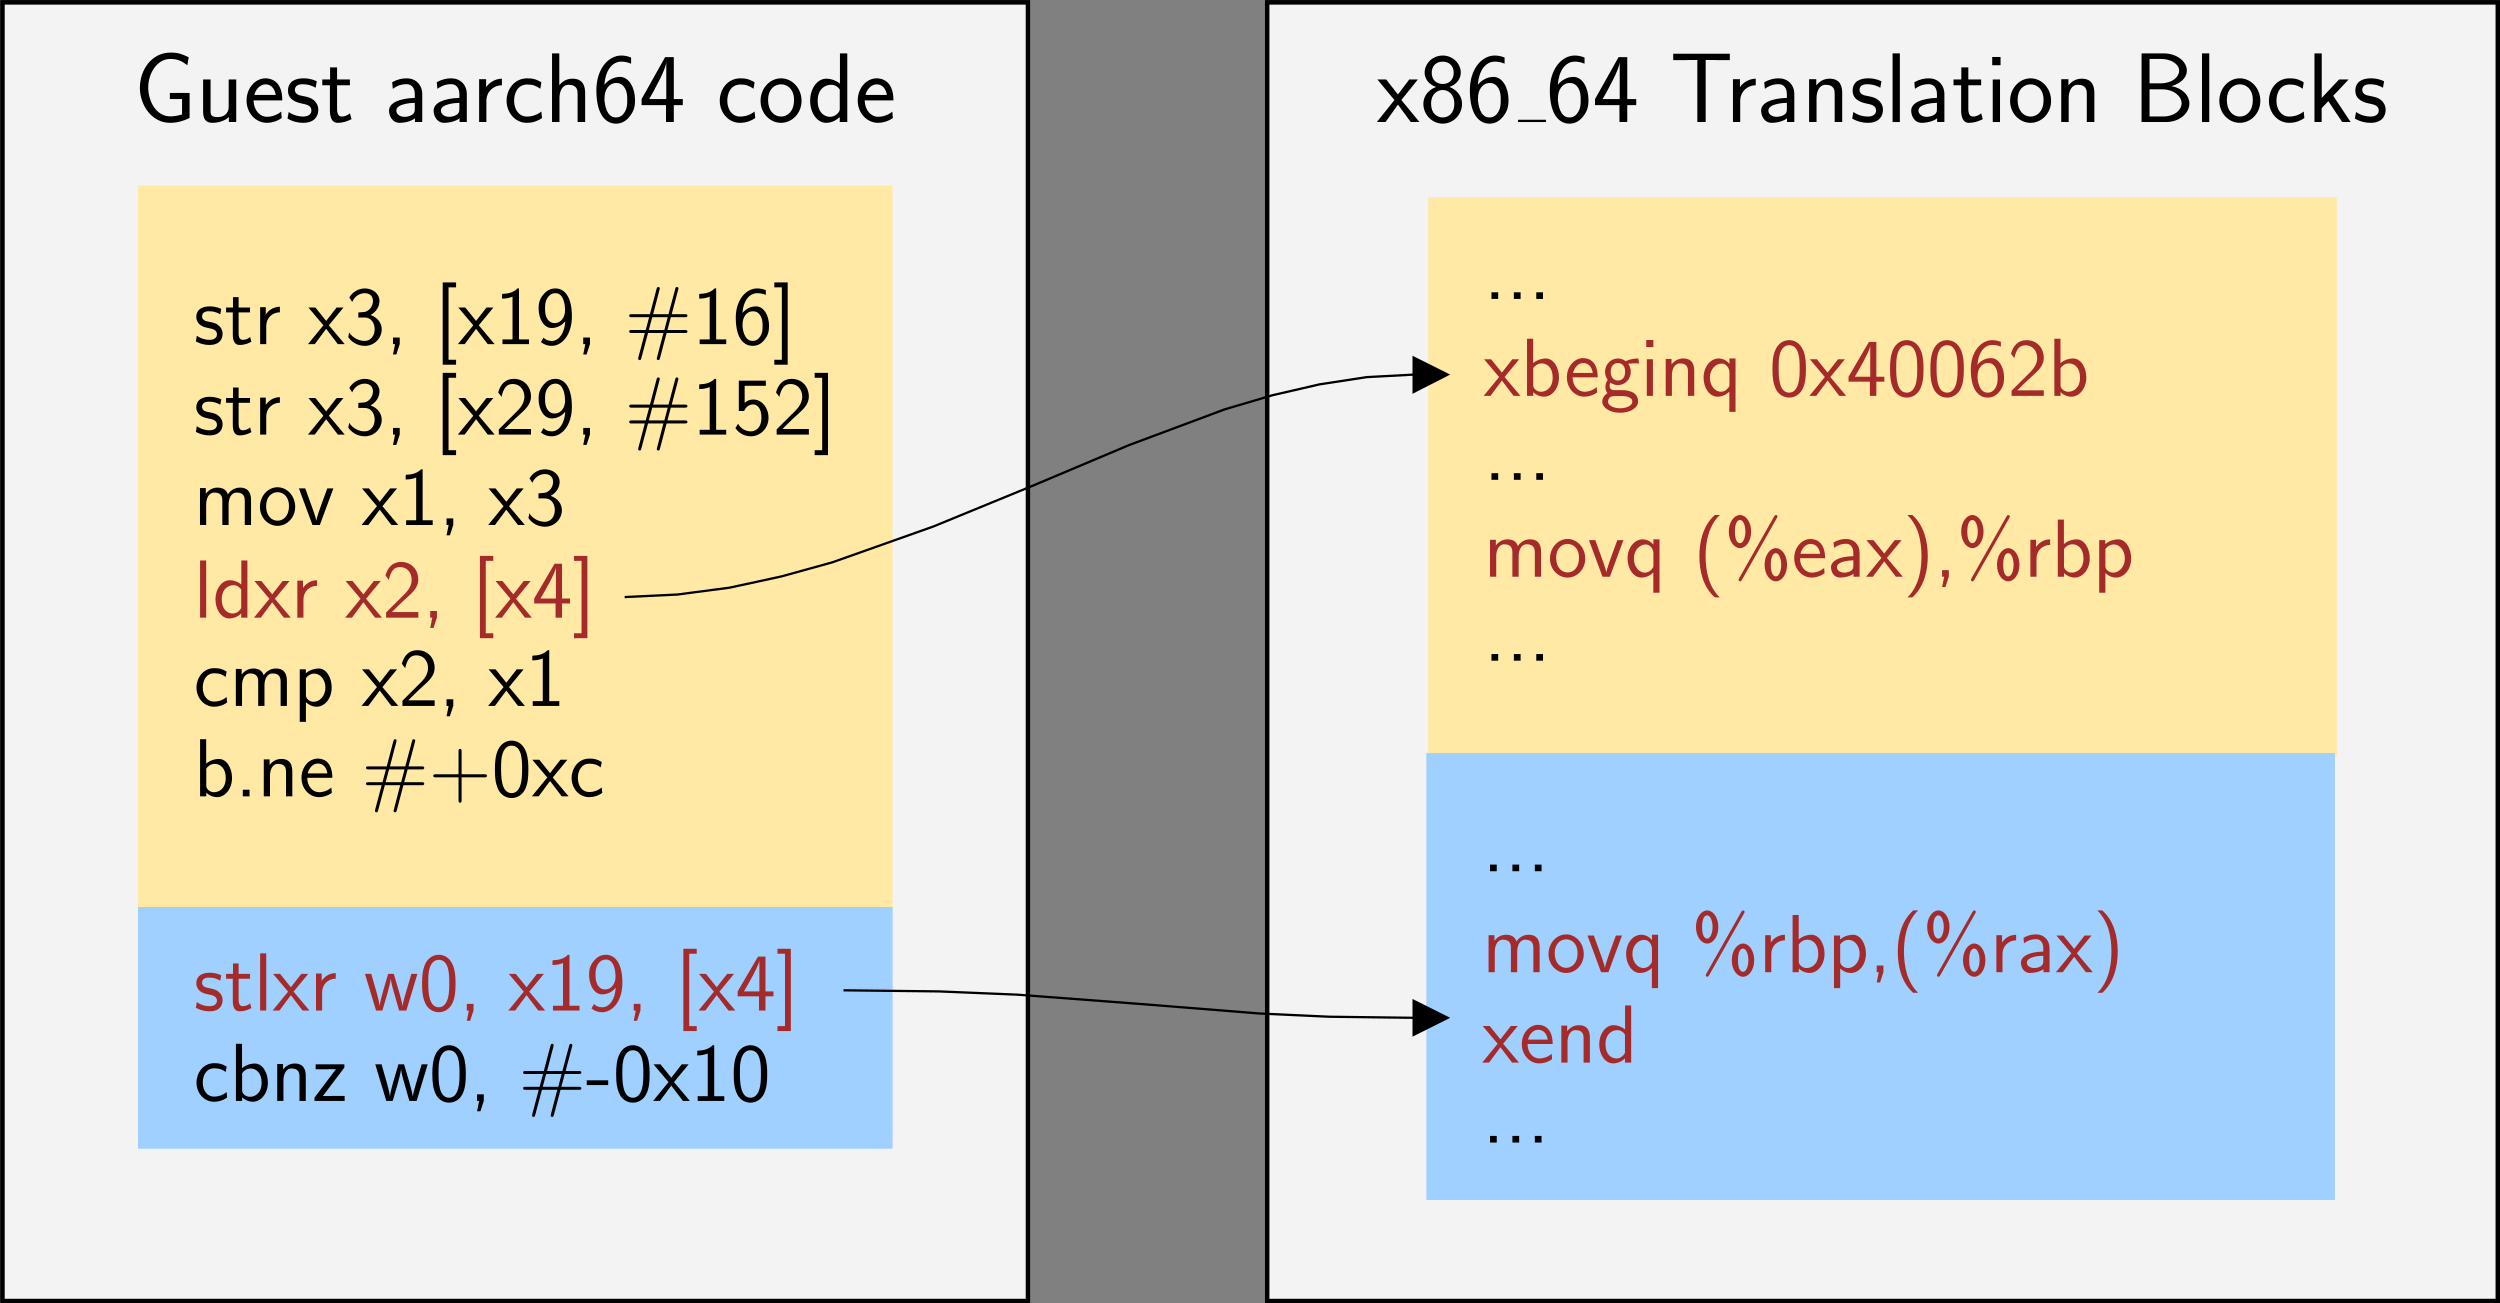 <?xml version="1.0"?>

<svg xmlns="http://www.w3.org/2000/svg" xmlns:xlink="http://www.w3.org/1999/xlink" width="435.316" height="226.938" viewBox="0 0 435.316 226.938" version="1.1">
<rect x="0" y="0" width="435.316" height="226.938" fill="#808080" stroke="none"/>
<defs>
<g>
<symbol overflow="visible" id="glyph0-0">
<path style="stroke:none;" d=""></path>
</symbol>
<symbol overflow="visible" id="glyph0-1">
<path style="stroke:none;" d="M 4.266 -3.828 L 7.141 -7.406 L 5.641 -7.406 L 3.672 -4.797 L 1.625 -7.406 L 0.094 -7.406 L 3.062 -3.828 L 0 0 L 1.516 0 L 3.672 -3.031 L 5.906 0 L 7.422 0 Z M 4.266 -3.828 "></path>
</symbol>
<symbol overflow="visible" id="glyph0-2">
<path style="stroke:none;" d="M 5.203 -6.109 C 6.516 -6.547 7.188 -7.578 7.188 -8.594 C 7.188 -10.188 5.797 -11.578 4.047 -11.578 C 2.219 -11.578 0.891 -10.141 0.891 -8.594 C 0.891 -7.594 1.547 -6.562 2.875 -6.109 C 1.188 -5.453 0.672 -4.156 0.672 -3.172 C 0.672 -1.281 2.203 0.281 4.031 0.281 C 5.922 0.281 7.406 -1.312 7.406 -3.172 C 7.406 -4.312 6.734 -5.516 5.203 -6.109 Z M 4.047 -6.625 C 2.891 -6.625 2.125 -7.406 2.125 -8.578 C 2.125 -9.766 2.891 -10.516 4.047 -10.516 C 5.109 -10.516 5.953 -9.828 5.953 -8.578 C 5.953 -7.328 5.125 -6.625 4.047 -6.625 Z M 4.047 -0.797 C 3.062 -0.797 2.016 -1.469 2.016 -3.188 C 2.016 -4.953 3.188 -5.578 4.031 -5.578 C 4.953 -5.578 6.062 -4.922 6.062 -3.188 C 6.062 -1.391 4.922 -0.797 4.047 -0.797 Z M 4.047 -0.797 "></path>
</symbol>
<symbol overflow="visible" id="glyph0-3">
<path style="stroke:none;" d="M 6.719 -11.234 C 5.984 -11.516 5.469 -11.578 5 -11.578 C 2.75 -11.578 0.672 -9.234 0.672 -5.531 C 0.672 -0.797 2.656 0.281 4.062 0.281 C 4.844 0.281 5.609 0.031 6.359 -0.828 C 7.109 -1.734 7.406 -2.5 7.406 -3.828 C 7.406 -5.953 6.359 -7.859 4.781 -7.859 C 3.656 -7.859 2.672 -7.25 2.062 -6.484 C 2.234 -8.922 3.375 -10.516 5.016 -10.516 C 5.453 -10.516 6.047 -10.453 6.719 -10.156 Z M 2.078 -3.766 C 2.078 -3.906 2.078 -4 2.094 -4.25 C 2.094 -5.594 2.875 -6.797 4.125 -6.797 C 4.938 -6.797 5.359 -6.375 5.672 -5.844 C 6.031 -5.172 6.047 -4.531 6.047 -3.828 C 6.047 -3.156 6.047 -2.484 5.641 -1.797 C 5.328 -1.25 4.891 -0.797 4.062 -0.797 C 2.422 -0.797 2.156 -3.078 2.078 -3.766 Z M 2.078 -3.766 "></path>
</symbol>
<symbol overflow="visible" id="glyph0-4">
<path style="stroke:none;" d="M 6.062 -2.938 L 7.625 -2.938 L 7.625 -4 L 6.062 -4 L 6.062 -11.297 L 4.547 -11.297 L 0.453 -4 L 0.453 -2.938 L 4.703 -2.938 L 4.703 0 L 6.062 0 Z M 1.781 -4 C 2.766 -5.75 4.75 -9.297 4.75 -10.5 L 4.75 -4 Z M 1.781 -4 "></path>
</symbol>
<symbol overflow="visible" id="glyph0-5">
<path style="stroke:none;" d="M 6.234 -10.797 L 7.656 -10.797 C 7.875 -10.797 8.078 -10.781 8.281 -10.781 L 10.438 -10.781 L 10.438 -11.891 L 0.578 -11.891 L 0.578 -10.781 L 2.734 -10.781 C 2.938 -10.781 3.156 -10.797 3.359 -10.797 L 4.781 -10.797 L 4.781 0 L 6.234 0 Z M 6.234 -10.797 "></path>
</symbol>
<symbol overflow="visible" id="glyph0-6">
<path style="stroke:none;" d="M 2.562 -3.672 C 2.562 -5.281 3.75 -6.375 5.266 -6.406 L 5.266 -7.547 C 4.172 -7.531 3.141 -6.969 2.516 -6.078 L 2.516 -7.453 L 1.297 -7.453 L 1.297 0 L 2.562 0 Z M 2.562 -3.672 "></path>
</symbol>
<symbol overflow="visible" id="glyph0-7">
<path style="stroke:none;" d="M 6.469 -4.875 C 6.469 -6.484 5.328 -7.609 3.766 -7.609 C 3.016 -7.609 2.188 -7.469 1.234 -6.922 L 1.344 -5.781 C 1.781 -6.094 2.516 -6.594 3.75 -6.594 C 4.625 -6.594 5.172 -5.922 5.172 -4.859 L 5.172 -4.203 C 2.406 -4.109 0.688 -3.328 0.688 -1.969 C 0.688 -1.25 1.125 0.141 2.547 0.141 C 2.812 0.141 4.203 0.109 5.203 -0.641 L 5.203 0 L 6.469 0 Z M 5.172 -2.266 C 5.172 -1.969 5.172 -1.547 4.656 -1.234 C 4.203 -0.953 3.641 -0.906 3.391 -0.906 C 2.531 -0.906 1.953 -1.391 1.953 -2 C 1.953 -3.203 4.625 -3.328 5.172 -3.344 Z M 5.172 -2.266 "></path>
</symbol>
<symbol overflow="visible" id="glyph0-8">
<path style="stroke:none;" d="M 7.047 -5.031 C 7.047 -6.109 6.781 -7.547 4.844 -7.547 C 3.734 -7.547 3.016 -6.969 2.531 -6.391 L 2.531 -7.453 L 1.281 -7.453 L 1.281 0 L 2.578 0 L 2.578 -4.172 C 2.578 -5.25 3 -6.484 4.172 -6.484 C 5.688 -6.484 5.734 -5.469 5.734 -4.891 L 5.734 0 L 7.047 0 Z M 7.047 -5.031 "></path>
</symbol>
<symbol overflow="visible" id="glyph0-9">
<path style="stroke:none;" d="M 5.547 -7.094 C 4.531 -7.578 3.734 -7.609 3.219 -7.609 C 2 -7.609 0.531 -7.188 0.531 -5.438 C 0.531 -3.703 2.422 -3.328 2.938 -3.219 C 3.734 -3.062 4.609 -2.891 4.609 -2.031 C 4.609 -0.953 3.375 -0.953 3.156 -0.953 C 2.469 -0.953 1.516 -1.141 0.656 -1.75 L 0.453 -0.609 C 1.422 -0.031 2.375 0.141 3.172 0.141 C 5.281 0.141 5.812 -1.156 5.812 -2.141 C 5.812 -2.984 5.344 -3.547 5.016 -3.812 C 4.438 -4.25 4.234 -4.312 2.828 -4.594 C 2.578 -4.625 1.734 -4.828 1.734 -5.594 C 1.734 -6.578 2.828 -6.578 3.062 -6.578 C 4.188 -6.578 4.875 -6.234 5.344 -5.969 Z M 5.547 -7.094 "></path>
</symbol>
<symbol overflow="visible" id="glyph0-10">
<path style="stroke:none;" d="M 2.547 -11.953 L 1.281 -11.953 L 1.281 0 L 2.547 0 Z M 2.547 -11.953 "></path>
</symbol>
<symbol overflow="visible" id="glyph0-11">
<path style="stroke:none;" d="M 2.875 -6.406 L 5.109 -6.406 L 5.109 -7.406 L 2.875 -7.406 L 2.875 -9.516 L 1.656 -9.516 L 1.656 -7.406 L 0.297 -7.406 L 0.297 -6.406 L 1.625 -6.406 L 1.625 -2.047 C 1.625 -1.062 1.844 0.141 2.984 0.141 C 3.844 0.141 4.625 -0.109 5.391 -0.5 L 5.109 -1.516 C 4.703 -1.156 4.203 -0.953 3.672 -0.953 C 2.906 -0.953 2.875 -1.906 2.875 -2.344 Z M 2.875 -6.406 "></path>
</symbol>
<symbol overflow="visible" id="glyph0-12">
<path style="stroke:none;" d="M 2.641 -11.328 L 1.188 -11.328 L 1.188 -9.891 L 2.641 -9.891 Z M 2.547 -7.406 L 1.281 -7.406 L 1.281 0 L 2.547 0 Z M 2.547 -7.406 "></path>
</symbol>
<symbol overflow="visible" id="glyph0-13">
<path style="stroke:none;" d="M 7.609 -3.688 C 7.609 -5.891 5.969 -7.609 4.047 -7.609 C 2.062 -7.609 0.469 -5.844 0.469 -3.688 C 0.469 -1.5 2.125 0.141 4.031 0.141 C 5.984 0.141 7.609 -1.547 7.609 -3.688 Z M 4.047 -0.953 C 2.828 -0.953 1.781 -1.953 1.781 -3.828 C 1.781 -5.812 3 -6.562 4.031 -6.562 C 5.141 -6.562 6.297 -5.75 6.297 -3.828 C 6.297 -1.875 5.188 -0.953 4.047 -0.953 Z M 4.047 -0.953 "></path>
</symbol>
<symbol overflow="visible" id="glyph0-14">
<path style="stroke:none;" d="M 1.531 -11.953 L 1.531 0 L 5.812 0 C 8.156 0 9.859 -1.547 9.859 -3.234 C 9.859 -4.547 8.75 -5.875 6.734 -6.25 C 8.969 -6.906 9.422 -8.219 9.422 -8.953 C 9.422 -10.5 7.734 -11.953 5.375 -11.953 Z M 2.922 -6.734 L 2.922 -10.984 L 4.906 -10.984 C 6.688 -10.984 8.078 -10.078 8.078 -8.938 C 8.078 -7.906 6.969 -6.734 4.75 -6.734 Z M 2.922 -0.969 L 2.922 -5.688 L 5.219 -5.688 C 7.078 -5.688 8.5 -4.531 8.5 -3.25 C 8.5 -2.078 7.25 -0.969 5.344 -0.969 Z M 2.922 -0.969 "></path>
</symbol>
<symbol overflow="visible" id="glyph0-15">
<path style="stroke:none;" d="M 6.625 -6.875 C 6.625 -6.984 5.844 -7.328 5.625 -7.406 C 5.062 -7.609 4.344 -7.609 4.156 -7.609 C 1.906 -7.609 0.562 -5.672 0.562 -3.703 C 0.562 -1.641 2.062 0.141 4.078 0.141 C 5.234 0.141 6.062 -0.234 6.734 -0.688 L 6.625 -1.828 C 5.891 -1.25 5.031 -0.953 4.094 -0.953 C 2.75 -0.953 1.875 -2.125 1.875 -3.719 C 1.875 -4.953 2.438 -6.531 4.172 -6.531 C 5.109 -6.531 5.641 -6.344 6.438 -5.797 Z M 6.625 -6.875 "></path>
</symbol>
<symbol overflow="visible" id="glyph0-16">
<path style="stroke:none;" d="M 4.562 -4.562 L 7.234 -7.406 L 5.578 -7.406 L 2.562 -4.203 L 2.562 -11.953 L 1.297 -11.953 L 1.297 0 L 2.547 0 L 2.547 -2.406 L 3.703 -3.641 L 6.125 0 L 7.594 0 Z M 4.562 -4.562 "></path>
</symbol>
<symbol overflow="visible" id="glyph0-17">
<path style="stroke:none;" d="M 9.719 -5.062 L 6.281 -5.062 L 6.281 -4 L 8.406 -4 L 8.406 -1.312 C 7.734 -1.125 7.047 -0.984 6.359 -0.984 C 3.938 -0.984 2.516 -3.562 2.516 -6.016 C 2.516 -8.438 4.016 -10.984 6.359 -10.984 C 7.672 -10.984 8.422 -10.578 9.328 -9.891 L 9.562 -11.266 C 8.422 -11.844 7.719 -12.094 6.422 -12.094 C 3.078 -12.094 1.062 -9.062 1.062 -5.953 C 1.062 -3 3.094 0.141 6.312 0.141 C 7.531 0.141 8.641 -0.172 9.719 -0.703 Z M 9.719 -5.062 "></path>
</symbol>
<symbol overflow="visible" id="glyph0-18">
<path style="stroke:none;" d="M 7.047 -7.406 L 5.734 -7.406 L 5.734 -2.656 C 5.734 -1.375 4.797 -0.859 3.828 -0.859 C 2.688 -0.859 2.578 -1.234 2.578 -1.953 L 2.578 -7.406 L 1.281 -7.406 L 1.281 -1.859 C 1.281 -0.516 1.734 0.141 2.922 0.141 C 3.516 0.141 4.844 0 5.766 -0.859 L 5.766 0 L 7.047 0 Z M 7.047 -7.406 "></path>
</symbol>
<symbol overflow="visible" id="glyph0-19">
<path style="stroke:none;" d="M 6.734 -3.766 C 6.734 -4.344 6.703 -5.438 6.141 -6.359 C 5.547 -7.328 4.562 -7.609 3.828 -7.609 C 2.031 -7.609 0.516 -5.922 0.516 -3.734 C 0.516 -1.594 2.078 0.141 4.062 0.141 C 4.844 0.141 5.781 -0.094 6.641 -0.703 C 6.641 -0.781 6.609 -1.156 6.594 -1.172 C 6.594 -1.203 6.547 -1.734 6.547 -1.812 C 5.719 -1.141 4.766 -0.906 4.078 -0.906 C 2.984 -0.906 1.797 -1.844 1.734 -3.766 Z M 1.875 -4.719 C 2.094 -5.672 2.859 -6.562 3.828 -6.562 C 4.078 -6.562 5.281 -6.531 5.594 -4.719 Z M 1.875 -4.719 "></path>
</symbol>
<symbol overflow="visible" id="glyph0-20">
<path style="stroke:none;" d="M 7.047 -5.031 C 7.047 -6.109 6.781 -7.547 4.844 -7.547 C 3.75 -7.547 3.047 -7.016 2.547 -6.422 L 2.547 -11.953 L 1.281 -11.953 L 1.281 0 L 2.578 0 L 2.578 -4.172 C 2.578 -5.25 3 -6.484 4.172 -6.484 C 5.688 -6.484 5.734 -5.469 5.734 -4.891 L 5.734 0 L 7.047 0 Z M 7.047 -5.031 "></path>
</symbol>
<symbol overflow="visible" id="glyph0-21">
<path style="stroke:none;" d="M 7.031 -11.953 L 5.75 -11.953 L 5.75 -6.688 C 5.219 -7.125 4.344 -7.547 3.375 -7.547 C 1.812 -7.547 0.562 -5.844 0.562 -3.703 C 0.562 -1.562 1.797 0.141 3.328 0.141 C 4.516 0.141 5.297 -0.5 5.719 -0.859 L 5.719 0 L 7.031 0 Z M 5.719 -2.312 C 5.719 -2.062 5.719 -1.812 5.188 -1.344 C 4.844 -1.047 4.422 -0.906 4.031 -0.906 C 3.094 -0.906 1.875 -1.594 1.875 -3.688 C 1.875 -5.859 3.25 -6.484 4.203 -6.484 C 4.844 -6.484 5.359 -6.188 5.719 -5.672 Z M 5.719 -2.312 "></path>
</symbol>
<symbol overflow="visible" id="glyph1-0">
<path style="stroke:none;" d=""></path>
</symbol>
<symbol overflow="visible" id="glyph1-1">
<path style="stroke:none;" d="M 2.531 -1.156 L 1.359 -1.156 L 1.359 0 L 2.531 0 Z M 2.531 -1.156 "></path>
</symbol>
<symbol overflow="visible" id="glyph1-2">
<path style="stroke:none;" d="M 10 -4.312 C 10 -5.312 9.734 -6.516 8.062 -6.516 C 6.844 -6.516 6.172 -5.672 5.953 -5.344 C 5.688 -6.25 4.906 -6.516 4.156 -6.516 C 2.984 -6.516 2.359 -5.75 2.125 -5.453 L 2.125 -6.438 L 1.109 -6.438 L 1.109 0 L 2.188 0 L 2.188 -3.578 C 2.188 -4.516 2.562 -5.656 3.609 -5.656 C 4.938 -5.656 5 -4.75 5 -4.219 L 5 0 L 6.094 0 L 6.094 -3.578 C 6.094 -4.516 6.469 -5.656 7.516 -5.656 C 8.828 -5.656 8.906 -4.75 8.906 -4.219 L 8.906 0 L 10 0 Z M 10 -4.312 "></path>
</symbol>
<symbol overflow="visible" id="glyph1-3">
<path style="stroke:none;" d="M 6.578 -3.156 C 6.578 -5.094 5.156 -6.578 3.516 -6.578 C 1.828 -6.578 0.438 -5.062 0.438 -3.156 C 0.438 -1.281 1.859 0.141 3.5 0.141 C 5.188 0.141 6.578 -1.312 6.578 -3.156 Z M 3.516 -0.75 C 2.484 -0.75 1.516 -1.609 1.516 -3.297 C 1.516 -5.031 2.594 -5.719 3.5 -5.719 C 4.484 -5.719 5.5 -4.984 5.5 -3.297 C 5.5 -1.531 4.469 -0.75 3.516 -0.75 Z M 3.516 -0.75 "></path>
</symbol>
<symbol overflow="visible" id="glyph1-4">
<path style="stroke:none;" d="M 6.203 -6.375 L 5.141 -6.375 L 4.094 -3.516 C 3.844 -2.828 3.312 -1.312 3.234 -0.781 L 3.219 -0.781 C 3.141 -1.281 2.859 -2.062 2.641 -2.688 L 1.312 -6.375 L 0.203 -6.375 L 2.562 0 L 3.844 0 Z M 6.203 -6.375 "></path>
</symbol>
<symbol overflow="visible" id="glyph1-5">
<path style="stroke:none;" d="M 6.062 -6.516 L 5 -6.516 L 5 -5.594 C 4.625 -6.031 4 -6.516 3.125 -6.516 C 1.719 -6.516 0.5 -5.094 0.5 -3.172 C 0.5 -1.344 1.562 0.141 2.906 0.141 C 4.016 0.141 4.781 -0.516 4.984 -0.734 L 4.984 2.781 L 6.062 2.781 Z M 5 -2 C 5 -1.719 5 -1.703 4.844 -1.484 C 4.453 -0.906 3.938 -0.719 3.516 -0.719 C 2.438 -0.719 1.594 -1.844 1.594 -3.172 C 1.594 -4.641 2.625 -5.625 3.641 -5.625 C 4.562 -5.625 5 -4.688 5 -4.109 Z M 5 -2 "></path>
</symbol>
<symbol overflow="visible" id="glyph1-6">
<path style="stroke:none;" d="M 9.156 -10.234 C 9.25 -10.406 9.25 -10.469 9.25 -10.484 C 9.25 -10.672 9.109 -10.75 9 -10.75 C 8.922 -10.75 8.828 -10.75 8.672 -10.5 L 2.578 0.266 C 2.484 0.438 2.484 0.516 2.484 0.531 C 2.484 0.672 2.594 0.797 2.75 0.797 C 2.906 0.797 2.969 0.688 3.047 0.562 Z M 10.922 -2.078 C 10.922 -3.781 9.984 -4.984 8.984 -4.984 C 7.969 -4.984 7.016 -3.781 7.016 -2.094 C 7.016 -0.359 7.984 0.797 8.984 0.797 C 10.016 0.797 10.922 -0.438 10.922 -2.078 Z M 8.984 -0.062 C 8.688 -0.062 8.094 -0.297 8.094 -2.078 C 8.094 -3.938 8.719 -4.109 8.984 -4.109 C 9.531 -4.109 9.906 -3.125 9.906 -2.094 C 9.906 -1.016 9.531 -0.062 8.984 -0.062 Z M 4.672 -7.859 C 4.672 -9.562 3.75 -10.75 2.734 -10.75 C 1.734 -10.75 0.781 -9.562 0.781 -7.875 C 0.781 -6.141 1.75 -4.984 2.734 -4.984 C 3.766 -4.984 4.672 -6.203 4.672 -7.859 Z M 2.734 -5.844 C 2.453 -5.844 1.844 -6.078 1.844 -7.859 C 1.844 -9.703 2.484 -9.891 2.734 -9.891 C 3.297 -9.891 3.672 -8.906 3.672 -7.875 C 3.672 -6.797 3.281 -5.844 2.734 -5.844 Z M 2.734 -5.844 "></path>
</symbol>
<symbol overflow="visible" id="glyph1-7">
<path style="stroke:none;" d="M 2.188 -3.141 C 2.188 -4.594 3.266 -5.531 4.562 -5.547 L 4.562 -6.516 C 3.25 -6.5 2.5 -5.734 2.109 -5.172 L 2.109 -6.438 L 1.125 -6.438 L 1.125 0 L 2.188 0 Z M 2.188 -3.141 "></path>
</symbol>
<symbol overflow="visible" id="glyph1-8">
<path style="stroke:none;" d="M 2.188 -9.953 L 1.125 -9.953 L 1.125 0 L 2.203 0 L 2.203 -0.641 C 2.875 -0.016 3.578 0.141 4.078 0.141 C 5.438 0.141 6.688 -1.25 6.688 -3.203 C 6.688 -4.969 5.734 -6.516 4.406 -6.516 C 3.984 -6.516 3.062 -6.422 2.188 -5.703 Z M 2.203 -4.828 C 2.469 -5.234 2.984 -5.656 3.688 -5.656 C 4.562 -5.656 5.594 -4.984 5.594 -3.203 C 5.594 -1.328 4.422 -0.719 3.547 -0.719 C 3.141 -0.719 2.875 -0.859 2.609 -1.062 C 2.266 -1.359 2.203 -1.625 2.203 -1.859 Z M 2.203 -4.828 "></path>
</symbol>
<symbol overflow="visible" id="glyph1-9">
<path style="stroke:none;" d="M 2.203 -0.641 C 2.703 -0.203 3.297 0.141 4.078 0.141 C 5.453 0.141 6.688 -1.25 6.688 -3.203 C 6.688 -4.938 5.766 -6.516 4.438 -6.516 C 3.844 -6.516 2.922 -6.328 2.188 -5.688 L 2.188 -6.375 L 1.125 -6.375 L 1.125 2.781 L 2.203 2.781 Z M 2.203 -4.812 C 2.531 -5.312 3.078 -5.625 3.672 -5.625 C 4.734 -5.625 5.594 -4.547 5.594 -3.188 C 5.594 -1.75 4.609 -0.719 3.547 -0.719 C 3.141 -0.719 2.875 -0.859 2.609 -1.062 C 2.25 -1.375 2.203 -1.641 2.203 -1.859 Z M 2.203 -4.812 "></path>
</symbol>
<symbol overflow="visible" id="glyph1-10">
<path style="stroke:none;" d="M 2.531 -0.016 L 2.531 -1.156 L 1.359 -1.156 L 1.359 0 L 1.719 0 L 1.359 1.797 L 1.938 1.797 Z M 2.531 -0.016 "></path>
</symbol>
<symbol overflow="visible" id="glyph1-11">
<path style="stroke:none;" d="M 3.812 -10.75 C 1.656 -8.828 1.125 -5.922 1.125 -3.578 C 1.125 -1.062 1.734 1.75 3.812 3.594 L 4.672 3.594 C 4.109 3.078 3.234 1.969 2.734 0.344 C 2.359 -0.938 2.203 -2.266 2.203 -3.578 C 2.203 -7.797 3.719 -9.875 4.672 -10.75 Z M 3.812 -10.75 "></path>
</symbol>
<symbol overflow="visible" id="glyph1-12">
<path style="stroke:none;" d="M 5.609 -4.203 C 5.609 -5.578 4.625 -6.578 3.281 -6.578 C 2.422 -6.578 1.781 -6.391 1.078 -5.984 L 1.156 -5.031 C 1.797 -5.5 2.453 -5.75 3.281 -5.75 C 3.938 -5.75 4.516 -5.219 4.516 -4.172 L 4.516 -3.578 C 3.875 -3.562 3.016 -3.516 2.156 -3.234 C 1.188 -2.891 0.625 -2.359 0.625 -1.656 C 0.625 -1.016 1 0.141 2.219 0.141 C 3.016 0.141 4.016 -0.094 4.547 -0.531 L 4.547 0 L 5.609 0 Z M 4.516 -1.922 C 4.516 -1.641 4.516 -1.297 4.047 -1 C 3.656 -0.766 3.172 -0.719 2.953 -0.719 C 2.188 -0.719 1.656 -1.141 1.656 -1.656 C 1.656 -2.641 3.641 -2.859 4.516 -2.859 Z M 4.516 -1.922 "></path>
</symbol>
<symbol overflow="visible" id="glyph1-13">
<path style="stroke:none;" d="M 3.641 -3.281 L 6.188 -6.375 L 4.984 -6.375 L 3.172 -4.047 L 1.297 -6.375 L 0.078 -6.375 L 2.688 -3.281 L 0 0 L 1.188 0 L 3.172 -2.672 L 5.203 0 L 6.406 0 Z M 3.641 -3.281 "></path>
</symbol>
<symbol overflow="visible" id="glyph1-14">
<path style="stroke:none;" d="M 1.641 3.594 C 3.781 1.672 4.328 -1.234 4.328 -3.578 C 4.328 -6.094 3.719 -8.906 1.641 -10.75 L 0.781 -10.75 C 1.328 -10.234 2.203 -9.125 2.719 -7.5 C 3.094 -6.219 3.234 -4.891 3.234 -3.578 C 3.234 0.641 1.734 2.719 0.781 3.594 Z M 1.641 3.594 "></path>
</symbol>
<symbol overflow="visible" id="glyph1-15">
<path style="stroke:none;" d="M 5.844 -3.234 C 5.844 -3.844 5.781 -4.719 5.328 -5.484 C 4.734 -6.469 3.734 -6.578 3.312 -6.578 C 1.766 -6.578 0.469 -5.094 0.469 -3.234 C 0.469 -1.328 1.844 0.141 3.516 0.141 C 4.172 0.141 4.969 -0.047 5.75 -0.609 C 5.75 -0.672 5.703 -1.125 5.703 -1.141 C 5.688 -1.156 5.672 -1.484 5.672 -1.531 C 4.812 -0.812 3.969 -0.719 3.547 -0.719 C 2.438 -0.719 1.484 -1.703 1.469 -3.234 Z M 1.547 -4 C 1.797 -4.969 2.469 -5.719 3.312 -5.719 C 3.766 -5.719 4.75 -5.516 4.984 -4 Z M 1.547 -4 "></path>
</symbol>
<symbol overflow="visible" id="glyph1-16">
<path style="stroke:none;" d="M 6.078 -4.312 C 6.078 -5.188 5.891 -6.516 4.156 -6.516 C 3.359 -6.516 2.672 -6.156 2.125 -5.469 L 2.125 -6.438 L 1.109 -6.438 L 1.109 0 L 2.188 0 L 2.188 -3.578 C 2.188 -4.453 2.531 -5.656 3.609 -5.656 C 4.953 -5.656 4.984 -4.719 4.984 -4.219 L 4.984 0 L 6.078 0 Z M 6.078 -4.312 "></path>
</symbol>
<symbol overflow="visible" id="glyph1-17">
<path style="stroke:none;" d="M 6.062 -9.953 L 5 -9.953 L 5 -5.766 C 4.344 -6.312 3.594 -6.516 2.984 -6.516 C 1.625 -6.516 0.5 -5.047 0.5 -3.188 C 0.5 -1.328 1.562 0.141 2.922 0.141 C 3.453 0.141 4.266 -0.031 4.984 -0.734 L 4.984 0 L 6.062 0 Z M 4.984 -1.688 C 4.641 -1.078 4.125 -0.719 3.5 -0.719 C 2.625 -0.719 1.594 -1.391 1.594 -3.172 C 1.594 -5.078 2.812 -5.656 3.641 -5.656 C 4.203 -5.656 4.656 -5.359 4.984 -4.891 Z M 4.984 -1.688 "></path>
</symbol>
<symbol overflow="visible" id="glyph1-18">
<path style="stroke:none;" d="M 4.891 -5.656 C 4.891 -5.656 4.922 -5.625 4.938 -5.594 C 5.234 -5.625 5.547 -5.672 6.078 -5.672 C 6.125 -5.672 6.453 -5.672 6.812 -5.641 L 6.656 -6.516 C 6.391 -6.516 5.406 -6.5 4.453 -6.031 C 3.984 -6.438 3.406 -6.516 3.125 -6.516 C 1.875 -6.516 0.875 -5.469 0.875 -4.203 C 0.875 -3.688 1.031 -3.219 1.344 -2.781 C 1.016 -2.328 0.938 -1.891 0.938 -1.547 C 0.938 -1.016 1.141 -0.656 1.297 -0.469 C 0.562 0 0.391 0.609 0.391 1.016 C 0.391 2.062 1.75 2.938 3.5 2.938 C 5.25 2.938 6.625 2.094 6.625 1 C 6.625 -1 4.297 -1 3.719 -1 L 2.5 -1 C 2.297 -1 1.672 -1 1.672 -1.766 C 1.672 -2.078 1.734 -2.172 1.828 -2.297 C 2.062 -2.125 2.531 -1.875 3.109 -1.875 C 4.344 -1.875 5.359 -2.891 5.359 -4.203 C 5.359 -4.719 5.172 -5.25 4.875 -5.641 Z M 3.125 -2.672 C 2.5 -2.672 1.859 -3.094 1.859 -4.188 C 1.859 -5.469 2.672 -5.719 3.109 -5.719 C 3.75 -5.719 4.375 -5.297 4.375 -4.203 C 4.375 -2.922 3.578 -2.672 3.125 -2.672 Z M 3.734 0.031 C 4.047 0.031 5.625 0.031 5.625 1.016 C 5.625 1.672 4.641 2.156 3.516 2.156 C 2.391 2.156 1.391 1.703 1.391 1 C 1.391 0.969 1.391 0.031 2.484 0.031 Z M 3.734 0.031 "></path>
</symbol>
<symbol overflow="visible" id="glyph1-19">
<path style="stroke:none;" d="M 2.266 -9.734 L 1.031 -9.734 L 1.031 -8.5 L 2.266 -8.5 Z M 2.188 -6.375 L 1.125 -6.375 L 1.125 0 L 2.188 0 Z M 2.188 -6.375 "></path>
</symbol>
<symbol overflow="visible" id="glyph1-20">
<path style="stroke:none;" d="M 6.422 -4.672 C 6.422 -5.641 6.391 -6.734 6.016 -7.766 C 5.391 -9.359 4.281 -9.703 3.516 -9.703 C 2.578 -9.703 1.672 -9.219 1.141 -8.094 C 0.672 -7.078 0.594 -5.906 0.594 -4.672 C 0.594 -3.109 0.719 -2.219 1.172 -1.219 C 1.609 -0.266 2.531 0.297 3.5 0.297 C 4.453 0.297 5.344 -0.219 5.844 -1.203 C 6.328 -2.219 6.422 -3.266 6.422 -4.672 Z M 3.516 -0.562 C 1.672 -0.562 1.672 -3.5 1.672 -4.844 C 1.672 -5.781 1.672 -6.656 1.938 -7.469 C 2.281 -8.484 2.906 -8.828 3.5 -8.828 C 5.328 -8.828 5.328 -6.172 5.328 -4.844 C 5.328 -3.938 5.328 -2.984 5.078 -2.094 C 4.688 -0.719 3.891 -0.562 3.516 -0.562 Z M 3.516 -0.562 "></path>
</symbol>
<symbol overflow="visible" id="glyph1-21">
<path style="stroke:none;" d="M 5.234 -2.469 L 6.625 -2.469 L 6.625 -3.328 L 5.234 -3.328 L 5.234 -9.391 L 3.938 -9.391 L 0.391 -3.328 L 0.391 -2.469 L 4.109 -2.469 L 4.109 0 L 5.234 0 Z M 1.484 -3.328 C 1.906 -4.062 2.469 -4.984 3.062 -6.125 C 3.234 -6.453 4.172 -8.219 4.172 -8.75 L 4.172 -3.328 Z M 1.484 -3.328 "></path>
</symbol>
<symbol overflow="visible" id="glyph1-22">
<path style="stroke:none;" d="M 5.844 -9.406 C 5.25 -9.625 4.828 -9.703 4.328 -9.703 C 2.391 -9.703 0.609 -7.703 0.609 -4.625 C 0.609 -0.5 2.391 0.297 3.531 0.297 C 4.391 0.297 5 -0.047 5.562 -0.703 C 6.203 -1.484 6.406 -2.156 6.406 -3.188 C 6.406 -5.016 5.469 -6.578 4.156 -6.578 C 3.094 -6.578 2.297 -6.062 1.766 -5.422 C 1.922 -7.547 2.938 -8.875 4.359 -8.875 C 4.984 -8.875 5.422 -8.734 5.844 -8.578 Z M 1.781 -3.125 C 1.781 -3.234 1.781 -3.422 1.797 -3.531 C 1.797 -4.531 2.359 -5.719 3.594 -5.719 C 4.078 -5.719 4.531 -5.594 4.953 -4.875 C 5.266 -4.297 5.281 -3.734 5.281 -3.172 C 5.281 -2.578 5.281 -1.969 4.844 -1.312 C 4.594 -0.938 4.234 -0.562 3.531 -0.562 C 2.031 -0.562 1.828 -2.672 1.781 -3.125 Z M 1.781 -3.125 "></path>
</symbol>
<symbol overflow="visible" id="glyph1-23">
<path style="stroke:none;" d="M 0.703 -0.906 L 0.703 0 L 6.312 0 L 6.312 -0.969 L 3.766 -0.969 C 3.578 -0.969 3.406 -0.969 3.234 -0.969 L 1.703 -0.969 C 2.078 -1.344 3.406 -2.672 4.344 -3.5 C 5.406 -4.438 6.312 -5.328 6.312 -6.641 C 6.312 -8.234 5.203 -9.703 3.312 -9.703 C 1.766 -9.703 0.969 -8.672 0.594 -7.344 C 1.047 -6.766 1.047 -6.734 1.172 -6.562 C 1.531 -8.109 2.062 -8.812 3.125 -8.812 C 4.359 -8.812 5.156 -7.844 5.156 -6.609 C 5.156 -5.859 4.859 -5.031 3.906 -4.094 Z M 0.703 -0.906 "></path>
</symbol>
<symbol overflow="visible" id="glyph1-24">
<path style="stroke:none;" d="M 4.812 -6.141 C 3.906 -6.562 3.125 -6.578 2.797 -6.578 C 2.469 -6.578 0.469 -6.578 0.469 -4.719 C 0.469 -4.094 0.812 -3.656 1.031 -3.453 C 1.547 -3.016 1.906 -2.938 2.75 -2.766 C 3.234 -2.672 4.062 -2.5 4.062 -1.734 C 4.062 -0.75 2.938 -0.75 2.734 -0.75 C 2.172 -0.75 1.328 -0.906 0.562 -1.469 L 0.391 -0.484 C 0.453 -0.438 1.438 0.141 2.75 0.141 C 4.609 0.141 5.047 -0.969 5.047 -1.828 C 5.047 -2.547 4.609 -3.016 4.547 -3.078 C 4.016 -3.625 3.578 -3.719 2.719 -3.891 C 2.188 -3.984 1.469 -4.125 1.469 -4.844 C 1.469 -5.734 2.469 -5.734 2.656 -5.734 C 3.406 -5.734 4.016 -5.562 4.641 -5.203 Z M 4.812 -6.141 "></path>
</symbol>
<symbol overflow="visible" id="glyph1-25">
<path style="stroke:none;" d="M 2.453 -5.531 L 4.438 -5.531 L 4.438 -6.375 L 2.453 -6.375 L 2.453 -8.188 L 1.469 -8.188 L 1.469 -6.375 L 0.266 -6.375 L 0.266 -5.531 L 1.438 -5.531 L 1.438 -1.672 C 1.438 -0.844 1.625 0.141 2.609 0.141 C 3.578 0.141 4.234 -0.188 4.672 -0.422 L 4.453 -1.25 C 3.953 -0.797 3.422 -0.75 3.172 -0.75 C 2.531 -0.75 2.453 -1.422 2.453 -1.922 Z M 2.453 -5.531 "></path>
</symbol>
<symbol overflow="visible" id="glyph1-26">
<path style="stroke:none;" d="M 1.281 -7.344 C 1.641 -8.266 2.516 -8.875 3.469 -8.875 C 4.203 -8.875 4.891 -8.469 4.891 -7.531 C 4.891 -6.562 4.234 -5.781 3.453 -5.609 C 3.391 -5.594 2.484 -5.516 2.344 -5.516 L 2.344 -4.641 L 3.359 -4.641 C 4.828 -4.641 5.188 -3.391 5.188 -2.594 C 5.188 -1.438 4.484 -0.562 3.453 -0.562 C 2.531 -0.562 1.406 -1.016 0.75 -2.047 L 0.594 -1.203 C 1.516 0.078 2.781 0.297 3.484 0.297 C 5.156 0.297 6.422 -1.062 6.422 -2.578 C 6.422 -3.688 5.688 -4.656 4.469 -5.078 C 5.484 -5.625 6.031 -6.578 6.031 -7.531 C 6.031 -8.766 4.875 -9.703 3.484 -9.703 C 2.344 -9.703 1.312 -9.062 0.781 -8.125 Z M 1.281 -7.344 "></path>
</symbol>
<symbol overflow="visible" id="glyph1-27">
<path style="stroke:none;" d="M 3.75 3.578 L 3.75 2.719 L 2.438 2.719 L 2.438 -9.891 L 3.75 -9.891 L 3.75 -10.75 L 1.422 -10.75 L 1.422 3.578 Z M 3.75 3.578 "></path>
</symbol>
<symbol overflow="visible" id="glyph1-28">
<path style="stroke:none;" d="M 4.219 -9.703 L 3.938 -9.703 C 3.719 -9.469 3.031 -8.797 1.484 -8.766 C 1.281 -8.766 1.266 -8.75 1.266 -8.484 L 1.266 -7.922 C 2.141 -7.922 2.797 -8.141 3.094 -8.266 L 3.094 -0.828 L 1.344 -0.828 L 1.344 0 L 5.969 0 L 5.969 -0.828 L 4.219 -0.828 Z M 4.219 -9.703 "></path>
</symbol>
<symbol overflow="visible" id="glyph1-29">
<path style="stroke:none;" d="M 1.016 -0.359 C 1.656 0.141 2.25 0.297 2.891 0.297 C 4.703 0.297 6.406 -1.656 6.406 -4.812 C 6.406 -8.703 4.812 -9.703 3.562 -9.703 C 2.531 -9.703 1.922 -9.219 1.422 -8.625 C 0.734 -7.797 0.609 -7.047 0.609 -6.219 C 0.609 -4.375 1.547 -2.812 2.859 -2.812 C 3.906 -2.812 4.703 -3.312 5.25 -3.984 C 5.141 -1.984 4.203 -0.562 2.891 -0.562 C 2.297 -0.562 1.844 -0.75 1.469 -1.125 Z M 5.203 -6.234 C 5.219 -6.141 5.219 -6 5.219 -5.891 C 5.219 -4.812 4.609 -3.672 3.406 -3.672 C 3.172 -3.672 2.531 -3.672 2.062 -4.516 C 1.797 -5.031 1.734 -5.453 1.734 -6.219 C 1.734 -6.859 1.75 -7.453 2.188 -8.109 C 2.391 -8.422 2.781 -8.875 3.562 -8.875 C 4.938 -8.875 5.172 -6.938 5.203 -6.234 Z M 5.203 -6.234 "></path>
</symbol>
<symbol overflow="visible" id="glyph1-30">
<path style="stroke:none;" d="M 7.297 -1.938 L 10.453 -1.938 C 10.656 -1.938 10.922 -1.938 10.922 -2.188 C 10.922 -2.469 10.672 -2.469 10.453 -2.469 L 7.438 -2.469 L 8.031 -4.688 L 10.453 -4.688 C 10.656 -4.688 10.922 -4.688 10.922 -4.953 C 10.922 -5.219 10.672 -5.219 10.453 -5.219 L 8.188 -5.219 L 9.297 -9.422 C 9.359 -9.625 9.359 -9.672 9.359 -9.688 C 9.359 -9.844 9.234 -9.953 9.078 -9.953 C 8.875 -9.953 8.828 -9.766 8.797 -9.625 L 7.625 -5.219 L 4.953 -5.219 L 6.047 -9.422 C 6.109 -9.625 6.109 -9.672 6.109 -9.688 C 6.109 -9.844 6 -9.953 5.844 -9.953 C 5.641 -9.953 5.594 -9.766 5.547 -9.625 L 4.391 -5.219 L 1.234 -5.219 C 1.031 -5.219 0.781 -5.219 0.781 -4.969 C 0.781 -4.688 1.016 -4.688 1.234 -4.688 L 4.25 -4.688 L 3.656 -2.469 L 1.234 -2.469 C 1.031 -2.469 0.781 -2.469 0.781 -2.203 C 0.781 -1.938 1.016 -1.938 1.234 -1.938 L 3.5 -1.938 L 2.391 2.25 C 2.344 2.453 2.344 2.5 2.344 2.516 C 2.344 2.672 2.453 2.781 2.609 2.781 C 2.812 2.781 2.859 2.594 2.891 2.453 L 4.062 -1.938 L 6.734 -1.938 L 5.641 2.25 C 5.578 2.453 5.578 2.5 5.578 2.516 C 5.578 2.672 5.688 2.781 5.859 2.781 C 6.047 2.781 6.094 2.594 6.141 2.453 Z M 4.203 -2.469 L 4.797 -4.688 L 7.484 -4.688 L 6.906 -2.469 Z M 4.203 -2.469 "></path>
</symbol>
<symbol overflow="visible" id="glyph1-31">
<path style="stroke:none;" d="M 2.625 -10.75 L 0.297 -10.75 L 0.297 -9.891 L 1.609 -9.891 L 1.609 2.719 L 0.297 2.719 L 0.297 3.578 L 2.625 3.578 Z M 2.625 -10.75 "></path>
</symbol>
<symbol overflow="visible" id="glyph1-32">
<path style="stroke:none;" d="M 2.156 -8.5 L 5.844 -8.5 L 5.844 -9.391 L 1.141 -9.391 L 1.141 -4.109 L 2.062 -4.109 C 2.422 -4.938 3.062 -5.25 3.641 -5.25 C 4.312 -5.25 5.078 -4.641 5.078 -2.938 C 5.078 -1.141 4.047 -0.562 3.219 -0.562 C 2.422 -0.562 1.484 -0.984 1.016 -1.891 L 0.547 -1.125 C 1.484 0.234 2.844 0.297 3.234 0.297 C 4.922 0.297 6.312 -1.125 6.312 -2.906 C 6.312 -4.703 5.109 -6.109 3.656 -6.109 C 3.078 -6.109 2.547 -5.891 2.156 -5.531 Z M 2.156 -8.5 "></path>
</symbol>
<symbol overflow="visible" id="glyph1-33">
<path style="stroke:none;" d="M 5.75 -1.547 C 5.094 -1.016 4.359 -0.75 3.562 -0.75 C 2.359 -0.75 1.594 -1.812 1.594 -3.203 C 1.594 -4.391 2.172 -5.688 3.594 -5.688 C 4.562 -5.688 4.969 -5.469 5.578 -5.047 L 5.75 -5.984 C 4.922 -6.469 4.453 -6.578 3.594 -6.578 C 1.625 -6.578 0.5 -4.828 0.5 -3.203 C 0.5 -1.359 1.828 0.141 3.547 0.141 C 4.25 0.141 5.047 -0.031 5.844 -0.609 C 5.844 -0.641 5.797 -1.094 5.781 -1.141 Z M 5.75 -1.547 "></path>
</symbol>
<symbol overflow="visible" id="glyph1-34">
<path style="stroke:none;" d="M 5.719 -3.312 L 9.688 -3.312 C 9.891 -3.312 10.141 -3.312 10.141 -3.578 C 10.141 -3.844 9.891 -3.844 9.688 -3.844 L 5.719 -3.844 L 5.719 -7.797 C 5.719 -8 5.719 -8.266 5.469 -8.266 C 5.188 -8.266 5.188 -8.016 5.188 -7.797 L 5.188 -3.844 L 1.234 -3.844 C 1.031 -3.844 0.781 -3.844 0.781 -3.578 C 0.781 -3.312 1.016 -3.312 1.234 -3.312 L 5.188 -3.312 L 5.188 0.641 C 5.188 0.844 5.188 1.109 5.453 1.109 C 5.719 1.109 5.719 0.859 5.719 0.641 Z M 5.719 -3.312 "></path>
</symbol>
<symbol overflow="visible" id="glyph1-35">
<path style="stroke:none;" d="M 2.188 -9.953 L 1.125 -9.953 L 1.125 0 L 2.188 0 Z M 2.188 -9.953 "></path>
</symbol>
<symbol overflow="visible" id="glyph1-36">
<path style="stroke:none;" d="M 5.594 -5.812 L 5.594 -6.375 L 0.594 -6.375 L 0.594 -5.516 L 2.531 -5.516 C 2.703 -5.516 2.875 -5.531 3.047 -5.531 L 4.125 -5.531 L 0.391 -0.578 L 0.391 0 L 5.641 0 L 5.641 -0.875 L 3.578 -0.875 C 3.406 -0.875 3.234 -0.859 3.062 -0.859 L 1.844 -0.859 Z M 5.594 -5.812 "></path>
</symbol>
<symbol overflow="visible" id="glyph1-37">
<path style="stroke:none;" d="M 9.328 -6.375 L 8.281 -6.375 L 7.422 -3.453 C 7.219 -2.766 6.812 -1.422 6.75 -0.797 L 6.734 -0.797 C 6.703 -1.141 6.469 -2.109 6.172 -3.125 L 5.219 -6.375 L 4.234 -6.375 L 3.406 -3.562 C 3.156 -2.672 2.812 -1.438 2.766 -0.828 L 2.75 -0.828 C 2.734 -1.109 2.578 -1.859 2.312 -2.828 L 1.297 -6.375 L 0.203 -6.375 L 2.125 0 L 3.234 0 C 3.766 -1.812 4.609 -4.531 4.688 -5.531 L 4.703 -5.531 C 4.734 -4.953 5.016 -3.922 5.125 -3.578 L 6.141 0 L 7.406 0 Z M 9.328 -6.375 "></path>
</symbol>
<symbol overflow="visible" id="glyph1-38">
<path style="stroke:none;" d="M 3.891 -2.766 L 3.891 -3.594 L 0.156 -3.594 L 0.156 -2.766 Z M 3.891 -2.766 "></path>
</symbol>
</g>
<clipPath id="clip1">
  <path d="M 220 0 L 435 0 L 435 226.938 L 220 226.938 Z M 220 0 "></path>
</clipPath>
<clipPath id="clip2">
  <path d="M 220 0 L 435.316 0 L 435.316 226.938 L 220 226.938 Z M 220 0 "></path>
</clipPath>
<clipPath id="clip3">
  <path d="M 0 0 L 180 0 L 180 226.938 L 0 226.938 Z M 0 0 "></path>
</clipPath>
</defs>
<g id="surface1">
<g clip-path="url(#clip1)" clip-rule="nonzero">
<path style=" stroke:none;fill-rule:nonzero;fill:rgb(95.293%,95.293%,95.293%);fill-opacity:1;" d="M 220.641 0.406 L 434.941 0.406 L 434.941 226.551 L 220.641 226.551 Z M 220.641 0.406 "></path>
</g>
<g clip-path="url(#clip2)" clip-rule="nonzero">
<path style="fill:none;stroke-width:0.797;stroke-linecap:butt;stroke-linejoin:miter;stroke:rgb(95.293%,95.293%,95.293%);stroke-opacity:1;stroke-miterlimit:10;" d="M 1678.446 -589.236 L 1892.746 -589.236 L 1892.746 -815.381 L 1678.446 -815.381 Z M 1678.446 -589.236 " transform="matrix(1,0,0,-1,-1457.805,-588.83)"></path>
<path style="fill:none;stroke-width:0.797;stroke-linecap:butt;stroke-linejoin:miter;stroke:rgb(0%,0%,0%);stroke-opacity:1;stroke-miterlimit:10;" d="M 1678.446 -589.236 L 1892.746 -589.236 L 1892.746 -815.381 L 1678.446 -815.381 Z M 1678.446 -589.236 " transform="matrix(1,0,0,-1,-1457.805,-588.83)"></path>
</g>
<g style="fill:rgb(0%,0%,0%);fill-opacity:1;">
  <use xlink:href="#glyph0-1" x="239.744" y="21.248"></use>
  <use xlink:href="#glyph0-2" x="247.174" y="21.248"></use>
  <use xlink:href="#glyph0-3" x="255.269" y="21.248"></use>
</g>
<path style="fill:none;stroke-width:0.398;stroke-linecap:butt;stroke-linejoin:miter;stroke:rgb(0%,0%,0%);stroke-opacity:1;stroke-miterlimit:10;" d="M 0.001 -0.002 L 4.856 -0.002 " transform="matrix(1,0,0,-1,264.335,21.049)"></path>
<g style="fill:rgb(0%,0%,0%);fill-opacity:1;">
  <use xlink:href="#glyph0-3" x="269.191" y="21.248"></use>
  <use xlink:href="#glyph0-4" x="277.286" y="21.248"></use>
</g>
<g style="fill:rgb(0%,0%,0%);fill-opacity:1;">
  <use xlink:href="#glyph0-5" x="290.769" y="21.248"></use>
</g>
<g style="fill:rgb(0%,0%,0%);fill-opacity:1;">
  <use xlink:href="#glyph0-6" x="300.454" y="21.248"></use>
  <use xlink:href="#glyph0-7" x="305.968" y="21.248"></use>
  <use xlink:href="#glyph0-8" x="313.731" y="21.248"></use>
  <use xlink:href="#glyph0-9" x="322.061" y="21.248"></use>
  <use xlink:href="#glyph0-10" x="328.267" y="21.248"></use>
  <use xlink:href="#glyph0-7" x="332.1" y="21.248"></use>
  <use xlink:href="#glyph0-11" x="339.862" y="21.248"></use>
  <use xlink:href="#glyph0-12" x="345.708" y="21.248"></use>
  <use xlink:href="#glyph0-13" x="349.54" y="21.248"></use>
  <use xlink:href="#glyph0-8" x="357.635" y="21.248"></use>
</g>
<g style="fill:rgb(0%,0%,0%);fill-opacity:1;">
  <use xlink:href="#glyph0-14" x="371.371" y="21.248"></use>
  <use xlink:href="#glyph0-10" x="382.143" y="21.248"></use>
  <use xlink:href="#glyph0-13" x="385.975" y="21.248"></use>
</g>
<g style="fill:rgb(0%,0%,0%);fill-opacity:1;">
  <use xlink:href="#glyph0-15" x="394.517" y="21.248"></use>
  <use xlink:href="#glyph0-16" x="401.713" y="21.248"></use>
  <use xlink:href="#glyph0-9" x="409.593" y="21.248"></use>
</g>
<path style="fill-rule:nonzero;fill:rgb(100%,91.373%,64.313%);fill-opacity:1;stroke-width:0.399;stroke-linecap:butt;stroke-linejoin:miter;stroke:rgb(100%,91.373%,64.313%);stroke-opacity:1;stroke-miterlimit:10;" d="M 1706.731 -623.439 L 1864.465 -623.439 L 1864.465 -720.389 L 1706.731 -720.389 Z M 1706.731 -623.439 " transform="matrix(1,0,0,-1,-1457.805,-588.83)"></path>
<path style="fill:none;stroke-width:0.399;stroke-linecap:butt;stroke-linejoin:miter;stroke:rgb(100%,91.373%,64.313%);stroke-opacity:1;stroke-miterlimit:10;" d="M 1706.731 -623.439 L 1864.465 -623.439 L 1864.465 -720.389 L 1706.731 -720.389 Z M 1706.731 -623.439 " transform="matrix(1,0,0,-1,-1457.805,-588.83)"></path>
<path style="fill-rule:nonzero;fill:rgb(62.352%,81.569%,100%);fill-opacity:1;stroke-width:0.399;stroke-linecap:butt;stroke-linejoin:miter;stroke:rgb(62.352%,81.569%,100%);stroke-opacity:1;stroke-miterlimit:10;" d="M 1706.414 -720.197 L 1864.149 -720.197 L 1864.149 -797.553 L 1706.414 -797.553 Z M 1706.414 -720.197 " transform="matrix(1,0,0,-1,-1457.805,-588.83)"></path>
<path style="fill:none;stroke-width:0.399;stroke-linecap:butt;stroke-linejoin:miter;stroke:rgb(62.352%,81.569%,100%);stroke-opacity:1;stroke-miterlimit:10;" d="M 1706.414 -720.197 L 1864.149 -720.197 L 1864.149 -797.553 L 1706.414 -797.553 Z M 1706.414 -720.197 " transform="matrix(1,0,0,-1,-1457.805,-588.83)"></path>
<g style="fill:rgb(0%,0%,0%);fill-opacity:1;">
  <use xlink:href="#glyph1-1" x="258.092" y="151.705"></use>
  <use xlink:href="#glyph1-1" x="261.994" y="151.705"></use>
  <use xlink:href="#glyph1-1" x="265.896" y="151.705"></use>
</g>
<g style="fill:rgb(0%,0%,0%);fill-opacity:1;">
  <use xlink:href="#glyph1-1" x="258.092" y="198.949"></use>
  <use xlink:href="#glyph1-1" x="261.994" y="198.949"></use>
  <use xlink:href="#glyph1-1" x="265.896" y="198.949"></use>
</g>
<g style="fill:rgb(64.705%,16.47%,16.47%);fill-opacity:1;">
  <use xlink:href="#glyph1-2" x="258.092" y="169.28"></use>
  <use xlink:href="#glyph1-3" x="269.2" y="169.28"></use>
  <use xlink:href="#glyph1-4" x="276.224" y="169.28"></use>
  <use xlink:href="#glyph1-5" x="282.65" y="169.28"></use>
</g>
<g style="fill:rgb(64.705%,16.47%,16.47%);fill-opacity:1;">
  <use xlink:href="#glyph1-6" x="294.533" y="169.28"></use>
  <use xlink:href="#glyph1-7" x="306.239" y="169.28"></use>
  <use xlink:href="#glyph1-8" x="311.014" y="169.28"></use>
  <use xlink:href="#glyph1-9" x="318.22" y="169.28"></use>
  <use xlink:href="#glyph1-10" x="325.426" y="169.28"></use>
  <use xlink:href="#glyph1-11" x="329.328" y="169.28"></use>
  <use xlink:href="#glyph1-6" x="334.791" y="169.28"></use>
  <use xlink:href="#glyph1-7" x="346.498" y="169.28"></use>
  <use xlink:href="#glyph1-12" x="351.272" y="169.28"></use>
  <use xlink:href="#glyph1-13" x="357.996" y="169.28"></use>
  <use xlink:href="#glyph1-14" x="364.422" y="169.28"></use>
</g>
<g style="fill:rgb(64.705%,16.47%,16.47%);fill-opacity:1;">
  <use xlink:href="#glyph1-13" x="258.092" y="185.028"></use>
  <use xlink:href="#glyph1-15" x="264.518" y="185.028"></use>
  <use xlink:href="#glyph1-16" x="270.761" y="185.028"></use>
  <use xlink:href="#glyph1-17" x="277.967" y="185.028"></use>
</g>
<g style="fill:rgb(0%,0%,0%);fill-opacity:1;">
  <use xlink:href="#glyph1-1" x="258.344" y="52.052"></use>
  <use xlink:href="#glyph1-1" x="262.246" y="52.052"></use>
  <use xlink:href="#glyph1-1" x="266.148" y="52.052"></use>
</g>
<g style="fill:rgb(0%,0%,0%);fill-opacity:1;">
  <use xlink:href="#glyph1-1" x="258.344" y="83.548"></use>
  <use xlink:href="#glyph1-1" x="262.246" y="83.548"></use>
  <use xlink:href="#glyph1-1" x="266.148" y="83.548"></use>
</g>
<g style="fill:rgb(0%,0%,0%);fill-opacity:1;">
  <use xlink:href="#glyph1-1" x="258.344" y="115.044"></use>
  <use xlink:href="#glyph1-1" x="262.246" y="115.044"></use>
  <use xlink:href="#glyph1-1" x="266.148" y="115.044"></use>
</g>
<g style="fill:rgb(64.705%,16.47%,16.47%);fill-opacity:1;">
  <use xlink:href="#glyph1-13" x="258.344" y="68.933"></use>
  <use xlink:href="#glyph1-8" x="264.77" y="68.933"></use>
</g>
<g style="fill:rgb(64.705%,16.47%,16.47%);fill-opacity:1;">
  <use xlink:href="#glyph1-15" x="272.363" y="68.933"></use>
  <use xlink:href="#glyph1-18" x="278.607" y="68.933"></use>
  <use xlink:href="#glyph1-19" x="285.63" y="68.933"></use>
  <use xlink:href="#glyph1-16" x="288.934" y="68.933"></use>
  <use xlink:href="#glyph1-5" x="296.14" y="68.933"></use>
</g>
<g style="fill:rgb(64.705%,16.47%,16.47%);fill-opacity:1;">
  <use xlink:href="#glyph1-20" x="308.038" y="68.933"></use>
  <use xlink:href="#glyph1-13" x="315.062" y="68.933"></use>
  <use xlink:href="#glyph1-21" x="321.487" y="68.933"></use>
  <use xlink:href="#glyph1-20" x="328.511" y="68.933"></use>
  <use xlink:href="#glyph1-20" x="335.535" y="68.933"></use>
  <use xlink:href="#glyph1-22" x="342.559" y="68.933"></use>
</g>
<g style="fill:rgb(64.705%,16.47%,16.47%);fill-opacity:1;">
  <use xlink:href="#glyph1-23" x="349.569" y="68.933"></use>
  <use xlink:href="#glyph1-8" x="356.593" y="68.933"></use>
</g>
<g style="fill:rgb(64.705%,16.47%,16.47%);fill-opacity:1;">
  <use xlink:href="#glyph1-2" x="258.344" y="100.43"></use>
  <use xlink:href="#glyph1-3" x="269.452" y="100.43"></use>
  <use xlink:href="#glyph1-4" x="276.476" y="100.43"></use>
  <use xlink:href="#glyph1-5" x="282.902" y="100.43"></use>
</g>
<g style="fill:rgb(64.705%,16.47%,16.47%);fill-opacity:1;">
  <use xlink:href="#glyph1-11" x="294.785" y="100.43"></use>
  <use xlink:href="#glyph1-6" x="300.248" y="100.43"></use>
  <use xlink:href="#glyph1-15" x="311.954" y="100.43"></use>
  <use xlink:href="#glyph1-12" x="318.198" y="100.43"></use>
  <use xlink:href="#glyph1-13" x="324.922" y="100.43"></use>
  <use xlink:href="#glyph1-14" x="331.348" y="100.43"></use>
  <use xlink:href="#glyph1-10" x="336.811" y="100.43"></use>
  <use xlink:href="#glyph1-6" x="340.713" y="100.43"></use>
  <use xlink:href="#glyph1-7" x="352.419" y="100.43"></use>
  <use xlink:href="#glyph1-8" x="357.194" y="100.43"></use>
  <use xlink:href="#glyph1-9" x="364.4" y="100.43"></use>
</g>
<g clip-path="url(#clip3)" clip-rule="nonzero">
<path style="fill-rule:nonzero;fill:rgb(95.293%,95.293%,95.293%);fill-opacity:1;stroke-width:0.797;stroke-linecap:butt;stroke-linejoin:miter;stroke:rgb(95.293%,95.293%,95.293%);stroke-opacity:1;stroke-miterlimit:10;" d="M 1458.223 -589.236 L 1636.809 -589.236 L 1636.809 -815.381 L 1458.223 -815.381 Z M 1458.223 -589.236 " transform="matrix(1,0,0,-1,-1457.805,-588.83)"></path>
<path style="fill:none;stroke-width:0.797;stroke-linecap:butt;stroke-linejoin:miter;stroke:rgb(0%,0%,0%);stroke-opacity:1;stroke-miterlimit:10;" d="M 1458.223 -589.236 L 1636.809 -589.236 L 1636.809 -815.381 L 1458.223 -815.381 Z M 1458.223 -589.236 " transform="matrix(1,0,0,-1,-1457.805,-588.83)"></path>
</g>
<path style="fill-rule:nonzero;fill:rgb(100%,91.373%,64.313%);fill-opacity:1;stroke-width:0.399;stroke-linecap:butt;stroke-linejoin:miter;stroke:rgb(100%,91.373%,64.313%);stroke-opacity:1;stroke-miterlimit:10;" d="M 1482.035 -621.361 L 1612.996 -621.361 L 1612.996 -746.971 L 1482.035 -746.971 Z M 1482.035 -621.361 " transform="matrix(1,0,0,-1,-1457.805,-588.83)"></path>
<path style="fill:none;stroke-width:0.399;stroke-linecap:butt;stroke-linejoin:miter;stroke:rgb(100%,91.373%,64.313%);stroke-opacity:1;stroke-miterlimit:10;" d="M 1482.035 -621.361 L 1612.996 -621.361 L 1612.996 -746.971 L 1482.035 -746.971 Z M 1482.035 -621.361 " transform="matrix(1,0,0,-1,-1457.805,-588.83)"></path>
<g style="fill:rgb(0%,0%,0%);fill-opacity:1;">
  <use xlink:href="#glyph1-24" x="33.714" y="59.926"></use>
  <use xlink:href="#glyph1-25" x="39.098" y="59.926"></use>
  <use xlink:href="#glyph1-7" x="44.171" y="59.926"></use>
</g>
<g style="fill:rgb(0%,0%,0%);fill-opacity:1;">
  <use xlink:href="#glyph1-13" x="53.622" y="59.926"></use>
  <use xlink:href="#glyph1-26" x="60.048" y="59.926"></use>
  <use xlink:href="#glyph1-10" x="67.072" y="59.926"></use>
</g>
<g style="fill:rgb(0%,0%,0%);fill-opacity:1;">
  <use xlink:href="#glyph1-27" x="75.665" y="59.926"></use>
  <use xlink:href="#glyph1-13" x="79.725" y="59.926"></use>
  <use xlink:href="#glyph1-28" x="86.151" y="59.926"></use>
  <use xlink:href="#glyph1-29" x="93.175" y="59.926"></use>
  <use xlink:href="#glyph1-10" x="100.199" y="59.926"></use>
</g>
<g style="fill:rgb(0%,0%,0%);fill-opacity:1;">
  <use xlink:href="#glyph1-30" x="108.778" y="59.926"></use>
  <use xlink:href="#glyph1-28" x="120.484" y="59.926"></use>
  <use xlink:href="#glyph1-22" x="127.508" y="59.926"></use>
  <use xlink:href="#glyph1-31" x="134.532" y="59.926"></use>
</g>
<g style="fill:rgb(0%,0%,0%);fill-opacity:1;">
  <use xlink:href="#glyph1-24" x="33.714" y="75.673"></use>
  <use xlink:href="#glyph1-25" x="39.098" y="75.673"></use>
  <use xlink:href="#glyph1-7" x="44.171" y="75.673"></use>
</g>
<g style="fill:rgb(0%,0%,0%);fill-opacity:1;">
  <use xlink:href="#glyph1-13" x="53.622" y="75.673"></use>
  <use xlink:href="#glyph1-26" x="60.048" y="75.673"></use>
  <use xlink:href="#glyph1-10" x="67.072" y="75.673"></use>
</g>
<g style="fill:rgb(0%,0%,0%);fill-opacity:1;">
  <use xlink:href="#glyph1-27" x="75.665" y="75.673"></use>
  <use xlink:href="#glyph1-13" x="79.725" y="75.673"></use>
  <use xlink:href="#glyph1-23" x="86.151" y="75.673"></use>
  <use xlink:href="#glyph1-29" x="93.175" y="75.673"></use>
  <use xlink:href="#glyph1-10" x="100.199" y="75.673"></use>
</g>
<g style="fill:rgb(0%,0%,0%);fill-opacity:1;">
  <use xlink:href="#glyph1-30" x="108.778" y="75.673"></use>
  <use xlink:href="#glyph1-28" x="120.484" y="75.673"></use>
  <use xlink:href="#glyph1-32" x="127.508" y="75.673"></use>
  <use xlink:href="#glyph1-23" x="134.532" y="75.673"></use>
  <use xlink:href="#glyph1-31" x="141.556" y="75.673"></use>
</g>
<g style="fill:rgb(0%,0%,0%);fill-opacity:1;">
  <use xlink:href="#glyph1-2" x="33.714" y="91.422"></use>
  <use xlink:href="#glyph1-3" x="44.822" y="91.422"></use>
  <use xlink:href="#glyph1-4" x="51.846" y="91.422"></use>
</g>
<g style="fill:rgb(0%,0%,0%);fill-opacity:1;">
  <use xlink:href="#glyph1-13" x="62.949" y="91.422"></use>
  <use xlink:href="#glyph1-28" x="69.374" y="91.422"></use>
  <use xlink:href="#glyph1-10" x="76.398" y="91.422"></use>
</g>
<g style="fill:rgb(0%,0%,0%);fill-opacity:1;">
  <use xlink:href="#glyph1-13" x="84.992" y="91.422"></use>
  <use xlink:href="#glyph1-26" x="91.417" y="91.422"></use>
</g>
<g style="fill:rgb(0%,0%,0%);fill-opacity:1;">
  <use xlink:href="#glyph1-33" x="33.714" y="122.918"></use>
  <use xlink:href="#glyph1-2" x="39.957" y="122.918"></use>
  <use xlink:href="#glyph1-9" x="51.066" y="122.918"></use>
</g>
<g style="fill:rgb(0%,0%,0%);fill-opacity:1;">
  <use xlink:href="#glyph1-13" x="62.949" y="122.918"></use>
  <use xlink:href="#glyph1-23" x="69.374" y="122.918"></use>
  <use xlink:href="#glyph1-10" x="76.398" y="122.918"></use>
</g>
<g style="fill:rgb(0%,0%,0%);fill-opacity:1;">
  <use xlink:href="#glyph1-13" x="84.992" y="122.918"></use>
  <use xlink:href="#glyph1-28" x="91.417" y="122.918"></use>
</g>
<g style="fill:rgb(0%,0%,0%);fill-opacity:1;">
  <use xlink:href="#glyph1-8" x="33.714" y="138.666"></use>
  <use xlink:href="#glyph1-1" x="40.92" y="138.666"></use>
  <use xlink:href="#glyph1-16" x="44.822" y="138.666"></use>
  <use xlink:href="#glyph1-15" x="52.028" y="138.666"></use>
</g>
<g style="fill:rgb(0%,0%,0%);fill-opacity:1;">
  <use xlink:href="#glyph1-30" x="62.949" y="138.666"></use>
  <use xlink:href="#glyph1-34" x="74.655" y="138.666"></use>
  <use xlink:href="#glyph1-20" x="85.581" y="138.666"></use>
  <use xlink:href="#glyph1-13" x="92.605" y="138.666"></use>
  <use xlink:href="#glyph1-33" x="99.031" y="138.666"></use>
</g>
<g style="fill:rgb(64.705%,16.47%,16.47%);fill-opacity:1;">
  <use xlink:href="#glyph1-35" x="33.714" y="107.548"></use>
  <use xlink:href="#glyph1-17" x="37.018" y="107.548"></use>
  <use xlink:href="#glyph1-13" x="44.224" y="107.548"></use>
  <use xlink:href="#glyph1-7" x="50.65" y="107.548"></use>
</g>
<g style="fill:rgb(64.705%,16.47%,16.47%);fill-opacity:1;">
  <use xlink:href="#glyph1-13" x="60.101" y="107.548"></use>
  <use xlink:href="#glyph1-23" x="66.527" y="107.548"></use>
  <use xlink:href="#glyph1-10" x="73.551" y="107.548"></use>
</g>
<g style="fill:rgb(64.705%,16.47%,16.47%);fill-opacity:1;">
  <use xlink:href="#glyph1-27" x="82.144" y="107.548"></use>
  <use xlink:href="#glyph1-13" x="86.204" y="107.548"></use>
  <use xlink:href="#glyph1-21" x="92.63" y="107.548"></use>
  <use xlink:href="#glyph1-31" x="99.653" y="107.548"></use>
</g>
<g style="fill:rgb(0%,0%,0%);fill-opacity:1;">
  <use xlink:href="#glyph0-17" x="23.294" y="21.248"></use>
  <use xlink:href="#glyph0-18" x="34.086" y="21.248"></use>
  <use xlink:href="#glyph0-19" x="42.417" y="21.248"></use>
  <use xlink:href="#glyph0-9" x="49.613" y="21.248"></use>
  <use xlink:href="#glyph0-11" x="55.819" y="21.248"></use>
</g>
<g style="fill:rgb(0%,0%,0%);fill-opacity:1;">
  <use xlink:href="#glyph0-7" x="67.054" y="21.248"></use>
  <use xlink:href="#glyph0-7" x="74.816" y="21.248"></use>
</g>
<g style="fill:rgb(0%,0%,0%);fill-opacity:1;">
  <use xlink:href="#glyph0-6" x="82.131" y="21.248"></use>
  <use xlink:href="#glyph0-15" x="87.645" y="21.248"></use>
  <use xlink:href="#glyph0-20" x="94.841" y="21.248"></use>
  <use xlink:href="#glyph0-3" x="103.172" y="21.248"></use>
  <use xlink:href="#glyph0-4" x="111.266" y="21.248"></use>
</g>
<g style="fill:rgb(0%,0%,0%);fill-opacity:1;">
  <use xlink:href="#glyph0-15" x="124.767" y="21.248"></use>
  <use xlink:href="#glyph0-13" x="131.963" y="21.248"></use>
</g>
<g style="fill:rgb(0%,0%,0%);fill-opacity:1;">
  <use xlink:href="#glyph0-21" x="140.505" y="21.248"></use>
  <use xlink:href="#glyph0-19" x="148.836" y="21.248"></use>
</g>
<path style="fill-rule:nonzero;fill:rgb(62.352%,81.569%,100%);fill-opacity:1;stroke-width:0.399;stroke-linecap:butt;stroke-linejoin:miter;stroke:rgb(62.352%,81.569%,100%);stroke-opacity:1;stroke-miterlimit:10;" d="M 1482.035 -746.971 L 1612.996 -746.971 L 1612.996 -788.607 L 1482.035 -788.607 Z M 1482.035 -746.971 " transform="matrix(1,0,0,-1,-1457.805,-588.83)"></path>
<path style="fill:none;stroke-width:0.399;stroke-linecap:butt;stroke-linejoin:miter;stroke:rgb(62.352%,81.569%,100%);stroke-opacity:1;stroke-miterlimit:10;" d="M 1482.035 -746.971 L 1612.996 -746.971 L 1612.996 -788.607 L 1482.035 -788.607 Z M 1482.035 -746.971 " transform="matrix(1,0,0,-1,-1457.805,-588.83)"></path>
<g style="fill:rgb(0%,0%,0%);fill-opacity:1;">
  <use xlink:href="#glyph1-33" x="33.714" y="191.705"></use>
  <use xlink:href="#glyph1-8" x="39.957" y="191.705"></use>
  <use xlink:href="#glyph1-16" x="47.164" y="191.705"></use>
  <use xlink:href="#glyph1-36" x="54.37" y="191.705"></use>
</g>
<g style="fill:rgb(0%,0%,0%);fill-opacity:1;">
  <use xlink:href="#glyph1-37" x="65.141" y="191.705"></use>
  <use xlink:href="#glyph1-20" x="74.688" y="191.705"></use>
  <use xlink:href="#glyph1-10" x="81.712" y="191.705"></use>
</g>
<g style="fill:rgb(0%,0%,0%);fill-opacity:1;">
  <use xlink:href="#glyph1-30" x="90.305" y="191.705"></use>
  <use xlink:href="#glyph1-38" x="102.012" y="191.705"></use>
  <use xlink:href="#glyph1-20" x="106.695" y="191.705"></use>
  <use xlink:href="#glyph1-13" x="113.718" y="191.705"></use>
  <use xlink:href="#glyph1-28" x="120.144" y="191.705"></use>
  <use xlink:href="#glyph1-20" x="127.168" y="191.705"></use>
</g>
<g style="fill:rgb(64.705%,16.47%,16.47%);fill-opacity:1;">
  <use xlink:href="#glyph1-24" x="33.714" y="175.957"></use>
  <use xlink:href="#glyph1-25" x="39.098" y="175.957"></use>
  <use xlink:href="#glyph1-35" x="44.171" y="175.957"></use>
  <use xlink:href="#glyph1-13" x="47.475" y="175.957"></use>
  <use xlink:href="#glyph1-7" x="53.901" y="175.957"></use>
</g>
<g style="fill:rgb(64.705%,16.47%,16.47%);fill-opacity:1;">
  <use xlink:href="#glyph1-37" x="63.352" y="175.957"></use>
  <use xlink:href="#glyph1-20" x="72.899" y="175.957"></use>
  <use xlink:href="#glyph1-10" x="79.923" y="175.957"></use>
</g>
<g style="fill:rgb(64.705%,16.47%,16.47%);fill-opacity:1;">
  <use xlink:href="#glyph1-13" x="88.516" y="175.957"></use>
  <use xlink:href="#glyph1-28" x="94.942" y="175.957"></use>
  <use xlink:href="#glyph1-29" x="101.966" y="175.957"></use>
  <use xlink:href="#glyph1-10" x="108.99" y="175.957"></use>
</g>
<g style="fill:rgb(64.705%,16.47%,16.47%);fill-opacity:1;">
  <use xlink:href="#glyph1-27" x="117.569" y="175.957"></use>
  <use xlink:href="#glyph1-13" x="121.629" y="175.957"></use>
  <use xlink:href="#glyph1-21" x="128.055" y="175.957"></use>
  <use xlink:href="#glyph1-31" x="135.079" y="175.957"></use>
</g>
<path style="fill:none;stroke-width:0.399;stroke-linecap:butt;stroke-linejoin:miter;stroke:rgb(0%,0%,0%);stroke-opacity:1;stroke-miterlimit:10;" d="M 1604.68 -761.268 L 1621.313 -761.459 L 1634.918 -762.025 L 1656.524 -763.662 L 1677.059 -765.303 L 1689.219 -765.869 L 1703.957 -766.057 " transform="matrix(1,0,0,-1,-1457.805,-588.83)"></path>
<path style="fill-rule:nonzero;fill:rgb(0%,0%,0%);fill-opacity:1;stroke-width:0.399;stroke-linecap:butt;stroke-linejoin:miter;stroke:rgb(0%,0%,0%);stroke-opacity:1;stroke-miterlimit:10;" d="M 1703.957 -769.018 L 1709.879 -766.057 L 1703.957 -763.096 Z M 1703.957 -769.018 " transform="matrix(1,0,0,-1,-1457.805,-588.83)"></path>
<path style="fill:none;stroke-width:0.399;stroke-linecap:butt;stroke-linejoin:miter;stroke:rgb(0%,0%,0%);stroke-opacity:1;stroke-miterlimit:10;" d="M 1566.571 -692.795 L 1575.766 -692.353 L 1584.84 -691.158 L 1593.848 -689.205 L 1602.727 -686.748 L 1620.305 -680.514 L 1637.5 -673.459 L 1654.383 -666.338 L 1671.075 -660.103 L 1679.391 -657.646 L 1687.578 -655.756 L 1695.77 -654.498 L 1703.957 -654.057 " transform="matrix(1,0,0,-1,-1457.805,-588.83)"></path>
<path style="fill-rule:nonzero;fill:rgb(0%,0%,0%);fill-opacity:1;stroke-width:0.399;stroke-linecap:butt;stroke-linejoin:miter;stroke:rgb(0%,0%,0%);stroke-opacity:1;stroke-miterlimit:10;" d="M 1703.957 -657.08 L 1709.879 -654.057 L 1703.957 -651.096 Z M 1703.957 -657.08 " transform="matrix(1,0,0,-1,-1457.805,-588.83)"></path>
</g>
</svg>
